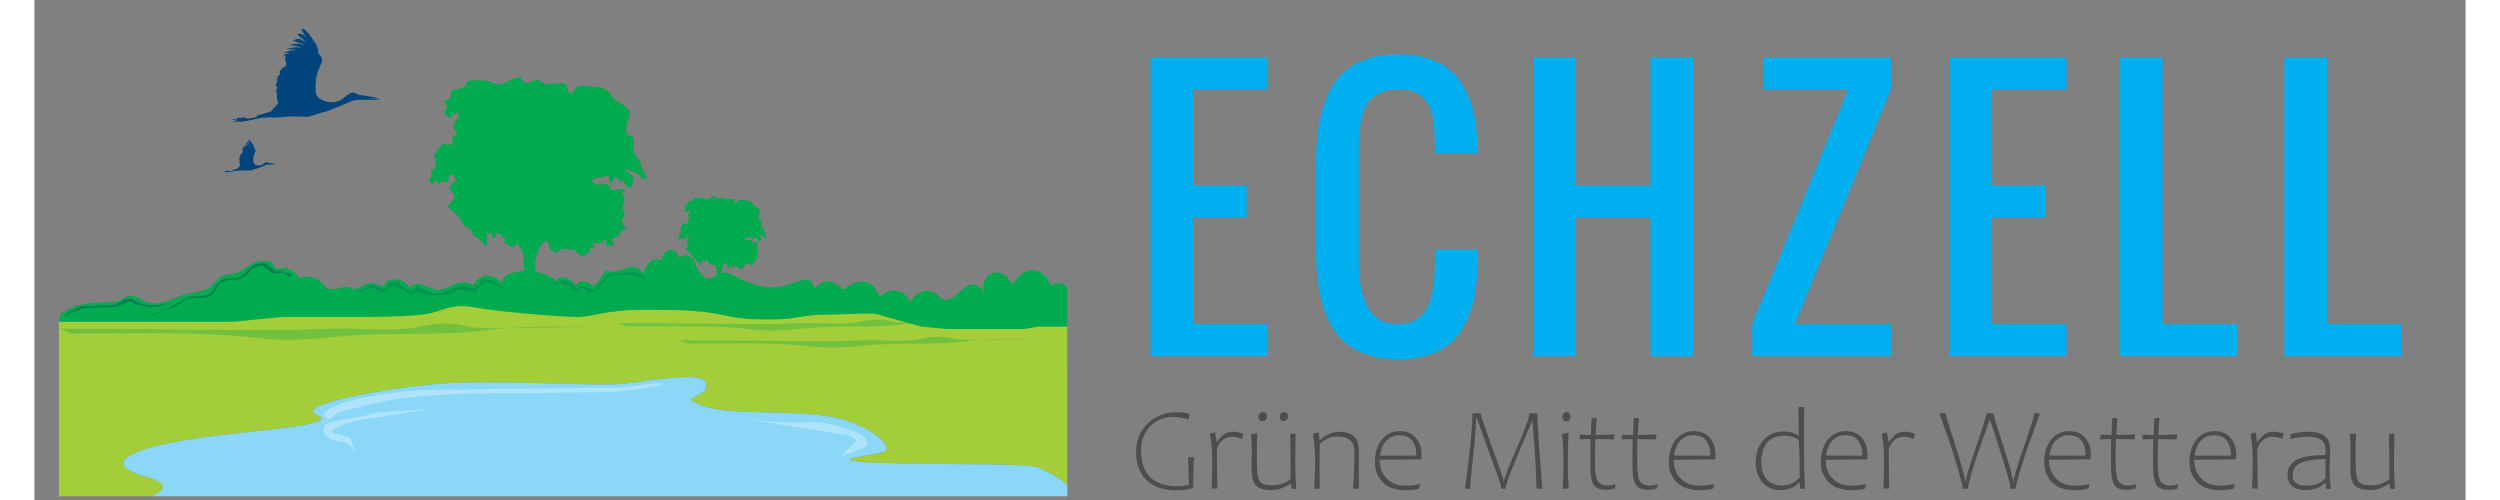 <?xml version="1.0" encoding="utf-8" standalone="no"?><!-- Generator: Adobe Illustrator 24.1.2, SVG Export Plug-In . SVG Version: 6.00 Build 0)  --><svg xmlns="http://www.w3.org/2000/svg" xmlns:xlink="http://www.w3.org/1999/xlink" height="30" id="Layer_1" style="enable-background:new 0 0 491.66 101.12;" version="1.1" viewBox="0 0 491.66 101.12" width="150" x="0px" xml:space="preserve" y="0px">
<rect x="0" y="0" width="491.66" height="101.12" fill="#808080" stroke="none"/>
<style type="text/css">
	.st0{fill:#00AFEF;}
	.st1{clip-path:url(#SVGID_2_);}
	.st2{fill:#00AA4F;}
	.st3{fill:#A3CD39;}
	.st4{fill:#8AD7F8;}
	.st5{opacity:0.31;fill:#00AA4F;}
	.st6{opacity:0.31;fill:#FFFFFF;}
	.st7{opacity:0.62;fill:#006A51;}
	.st8{opacity:0.31;fill:#006A51;}
	.st9{clip-path:url(#SVGID_2_);fill:#00447C;}
	.st10{fill:#4D4D4F;}
</style>
<g>
	<path class="st0" d="M225.72,72.04V11.62h23.74v6.47h-15.1v19.42h10.79v6.47h-10.79v21.58h15.1v6.47H225.72z"/>
	<path class="st0" d="M275.78,72.65c-2.54,0-4.78-0.36-6.71-1.08c-1.93-0.72-3.52-1.71-4.75-2.98c-1.24-1.27-2.24-2.85-3.02-4.75   c-0.78-1.9-1.32-3.93-1.63-6.09c-0.32-2.16-0.47-4.6-0.47-7.32V33.2c0-2.72,0.16-5.16,0.47-7.32c0.31-2.16,0.86-4.19,1.63-6.09   s1.78-3.48,3.02-4.74c1.24-1.26,2.82-2.25,4.75-2.97c1.93-0.72,4.17-1.08,6.71-1.08c2.81,0,5.24,0.42,7.28,1.25   s3.68,2.06,4.91,3.67c1.23,1.62,2.15,3.5,2.76,5.63s0.98,4.63,1.1,7.48c0.02,0.43,0.03,1.09,0.03,1.99h-8.63v-1.92   c-0.02-1.19-0.07-2.21-0.13-3.05c-0.07-0.84-0.19-1.71-0.37-2.61c-0.18-0.9-0.44-1.65-0.79-2.24c-0.35-0.6-0.79-1.15-1.32-1.65   c-0.53-0.51-1.2-0.88-2.01-1.11c-0.81-0.24-1.75-0.35-2.83-0.35c-1.39,0-2.59,0.22-3.59,0.67s-1.78,1.03-2.34,1.74   c-0.56,0.71-1,1.66-1.3,2.85c-0.3,1.19-0.5,2.35-0.59,3.49c-0.09,1.14-0.13,2.53-0.13,4.2v21.58c0,1.44,0.06,2.74,0.19,3.91   c0.12,1.17,0.37,2.33,0.73,3.49c0.36,1.16,0.83,2.13,1.4,2.92c0.57,0.79,1.34,1.42,2.29,1.9c0.96,0.48,2.07,0.73,3.35,0.73   s2.38-0.25,3.3-0.74c0.92-0.49,1.65-1.12,2.17-1.89c0.53-0.76,0.94-1.74,1.25-2.93c0.3-1.19,0.5-2.35,0.59-3.47   c0.09-1.12,0.13-2.43,0.13-3.91v-2.16h8.63v2.16c0,3.12-0.28,5.87-0.83,8.23c-0.55,2.36-1.44,4.45-2.66,6.25   c-1.23,1.81-2.89,3.19-4.99,4.13S278.74,72.65,275.78,72.65z"/>
	<path class="st0" d="M303.11,72.04V11.62h8.63v25.89h15.1V11.62h8.63v60.42h-8.63V43.99h-15.1v28.05H303.11z"/>
	<path class="st0" d="M347.41,72.04v-6.47l19.42-47.47h-17.26v-6.47h25.89v6.47l-19.42,47.47h19.42v6.47H347.41z"/>
	<path class="st0" d="M387.22,72.04V11.62h23.74v6.47h-15.1v19.42h10.79v6.47h-10.79v21.58h15.1v6.47H387.22z"/>
	<path class="st0" d="M421.77,72.04V11.62h8.63v53.94h15.1v6.47H421.77z"/>
	<path class="st0" d="M455.04,72.04V11.62h8.63v53.94h15.1v6.47H455.04z"/>
</g>
<g>
	<defs>
		<rect height="94.56" id="SVGID_1_" width="203.94" x="4.94" y="5.81"/>
	</defs>
	<clipPath id="SVGID_2_">
		<use style="overflow:visible;" xlink:href="#SVGID_1_"/>
	</clipPath>
	<g class="st1">
		<g>
			<g>
				<path class="st2" d="M209.04,58.62C209.04,58.62,209.04,58.62,209.04,58.62c-0.52-1.53-2.03-1.69-3.41-0.88      c-2.12-4.35-5.61-4.07-7.86-0.08c-1.54-3.81-6.28-3.36-5.81,1.31c-2.72-3.75-4.75,0.97-7.09,1.57c-1.82,0.47-1.78-1.2-3.59-1.63      c-1.96-0.46-3.29,0.67-4.2,2.25c-0.88-2.66-4.32-3.2-6.13-1.05c-1.49-3.81-4.25-3.98-7.43-1.5c-1.7-1.96-4.07-2.52-5.62-0.15      c-1.07-2.97-2.55-1.8-4.48-1.21c-1.45,0.44-1.57,0.6-3.22,0.79c-2.5,0.29-3.78-0.26-6.35-1.15c-1.16-0.4-2.85-1.62-4.05-1.75      c-1.48-0.16-2.4,1.45-3.76,1.14c-2.58-0.6-2.14-6.33-5.77-4.16c-0.5-2.55-3.26-1.68-3.5,0.59c-2.16-0.87-2.87,0.96-3.77,2.61      c-1.93-3.26-4.92,0.75-7.43-0.7c-0.84,1.17-1.42,2.43-2.57,3.34c-0.97-1.04-2.69-1.7-3.46-0.22c-1.01-1.05-2.97-2.69-4.04-0.8      c-1.42-2.36-10.37-3.33-10.94,0.22c-1.83-1.7-4.34-2.1-5.79,0.53c-2.9-1.7-4.59,0.83-7.21,0.96c-1.77,0.08-3.5-2.38-5.7-0.42      c-0.85-1.9-4.61-2.61-5.3-0.22c-3.22-1.34-2.85-0.65-5.96,0.6c-1.73-1.56-3.56,0.48-5.25-0.25C58.1,57.8,58,56.38,56.2,56.03      c-0.91-0.17-2.06,0.05-2.9,0.19c-0.39-1.37-1.12-1.49-2.2-1.93c-0.62-0.25-1.55,0.25-2.18,0.03c-0.67-0.24-0.66-1.13-0.82-1.18      c-3.69-1.26-4.08,0.7-7.12,2.04c-0.72,0.32-1.89,0.17-2.7,0.49c-1.44,0.56-2.09,2.12-3.18,2.69c-1.61,0.86-3.97,0.83-5.48,1.43      c-2.1,0.83-3.74,1.89-6.26,1.45c-1.35-0.24-2.64-1.44-4.07-1.4c-1.11,0.03-1.61,0.96-2.57,1.11c-2.18,0.35-4.38,0.1-6.56,0.52      c-2.47,0.48-2.88,0.79-4.97,2.05c0.25,0.15-0.48,1.57-0.16,1.73c-0.33,0.96,0.94-0.12,0.11-0.05L205.3,75.64      c1.35,0.08,2.59,0.01,3.75-0.18V58.62z"/>
			</g>
			<g>
				<g>
					<path class="st3" d="M22.8,96.5c-12.08-3.38,0.97-6.77,12.57-8.22c11.6-1.45,26.58-2.42,21.75-4.35       c-4.83-1.93,13.05-5.32,24.17-6.28c11.12-0.97,31.42,0.48,37.22,0s16.92-2.9,17.4,0c0.48,2.9-6.28,2.42-0.97,4.35       c5.32,1.93,14.02,0.97,23.68,1.93c9.67,0.97,14.98,6.28,13.53,7.25c-1.45,0.97-14.98,1.93-0.97,2.42       c14.02,0.48,29.97,0,31.9,0.97c0.78,0.39,3.85,1.73,5.8,3.51V66.05h-1.45h-4.35l-2.9,0.48c0,0-3.38,0-8.7,0       c-2.52,0-3.51,0-3.87,0h-0.18h-3.2l-4.83-0.48c0,0-7.25-1.93-8.7-2.42c-1.45-0.48-6.28,0-10.63,0c-4.35,0-6.28,0.97-10.63,0.97       c-4.35,0-6.28,0-10.63-0.97c-4.35-0.97-10.15-0.97-16.43-0.97c-6.28,0-9.67,1.45-12.57,1.45c-2.9,0-15.47-0.97-20.78-1.93       c-5.32-0.97-6.28,0.97-10.63,1.45c-4.35,0.48-12.08,0.48-12.08,0.48s-8.7,0-10.15,0c-1.45,0-6.28,0-6.28,0l-9.67,0.97       c0,0-33.83,0-35.28,0v35.77h17.55C26.15,99.49,27.84,97.91,22.8,96.5z"/>
				</g>
			</g>
			<g>
				<path class="st4" d="M22.8,96.5c4.45,1.25,3.65,2.62,0.87,3.87h186.78c-0.71-2.86-6.28-5.25-7.37-5.8      c-1.93-0.97-17.88-0.48-31.9-0.97c-14.02-0.48-0.48-1.45,0.97-2.42c1.45-0.97-3.87-6.28-13.53-7.25      c-9.67-0.97-18.37,0-23.68-1.93c-5.32-1.93,1.45-1.45,0.97-4.35c-0.48-2.9-11.6-0.48-17.4,0s-26.1-0.97-37.22,0      c-11.12,0.97-29,4.35-24.17,6.28c4.83,1.93-10.15,2.9-21.75,4.35C23.77,89.73,10.72,93.12,22.8,96.5z"/>
			</g>
		</g>
		<path class="st2" d="M94.58,17.04c-0.5,0-0.75,0-1.12,0c-0.37,0-0.87-0.38-0.87-0.38l-1.5-0.37h-0.37c0,0-2.25-0.12-2.62,0    c-0.37,0.12-0.87,0.62-0.87,0.62l-0.12,0.5l-1,0.5l-0.62,0.12l-0.87,0.12l-0.37,0.63v0.75l-0.5,0.62l-0.62,0.13l-0.25,0.37    l0.5,0.75v0.5l-0.25,0.37l-0.25,0.5l0.37,0.5l0.37,0.37h0.5l0.75-0.5l0.62-0.5l0.37,1l-0.62,0.62l-0.25,0.5l-0.25,0.5    c0,0-0.13,0.13,0,0.5c0.13,0.37,0.62,1.12,0.62,1.12l0.13,0.37l-0.5,0.25l-0.37,0.12l-0.13,0.38l0.13,0.87l-0.25,0.37    c0,0-0.12,0-0.62,0c-0.5,0-0.87-0.25-0.87-0.25l-0.87,0.5l-1.25,2.12c0,0,0.38,0.37,0.38,0.75s0,1,0,1l-0.25,0.75l-0.62,0.37v0.75    l-0.13,0.62c-0.37,0.62,0,1.37,0,1.37h0.5l0.37-0.75l0.38-0.13l0.13,0.87l0.5-0.25l0.5-0.37l1.12,0.37l0.13-0.75v-0.62l0.62-0.25    l0.5,0.25c0,0,0.62,0.5,0,1.12c-0.62,0.62-1,1.12-1,1.12l0.5,1.12l0.38,0.25c0,0,0.25,0.75,0,1.12c-0.25,0.37-0.75,1-0.75,1    s-1,0,0.12,1c1.12,1,1.12,1,1.12,1s-0.62-0.75,0,0c0.62,0.75,1.25,1.37,1.25,1.37s-0.5,0.13,0.5,1c1,0.87,1,0.75,1.37,0.87    c0.37,0.13,0.25,0.62,0.25,0.62v0.37l1.25,0.75l0.62,0.62l0.12,0.37l0.75,0.5l0.12-0.75v-0.5v-0.75c0,0-0.37-0.62,0.25-0.62    c0.62,0,0.87,0.25,0.87,0.62s0.38,0.5,0.38,0.5l0.37-0.87c0,0-0.13-0.5,0.5-0.25c0.62,0.25,0.37,0.25,0.62,0.62    s0.75,0.37,0.75,0.37s-0.37,0.75,0,1c0.37,0.25,1.25,0.75,1.25,0.75l0.87-0.25l0.25-0.5l0.37,0.5c0,0-0.13,0,0.25,0.37    c0.37,0.37,0.37,0.37,0.37,0.37s0.75,2.99,0.38,6.86h2.62c0,0-0.5-3.49-0.25-4.61c0.25-1.12,0.75-2.74,1.25-3.24    c0.5-0.5,1-0.87,1-0.87l0.5,1l0.12,0.5c0,0-0.37-0.12,0.25,0.5c0.62,0.62,1.12,0.62,1.12,0.62l0.62-0.62l0.87-0.25h0.37l1.12,0.37    c0,0,0.62-0.37,0.87,0c0.25,0.37-0.37-0.12,0.25,0.37c0.62,0.5,0.75,0.75,1.12,0.75c0.37,0,0.87-0.37,0.87-0.37l0.75-0.75    l-0.13-0.5h0.75h0.38l-0.25-0.5c0,0-1-0.13-0.13-0.38c0.87-0.25,1.62,0,1.62,0l0.5-0.75l0.5,0.12l-0.12,0.62l0.12,0.38h1.12    c0,0,0.5,0.12,0.37-0.25c-0.13-0.37-0.5-1-0.13-1.25c0.38-0.25,0.87-0.25,0.87-0.25l0.5-0.5v-0.5l0.87-0.62l0.87-0.38    c0,0-0.87,0.13-1-0.25c-0.13-0.37-0.13-0.37-0.13-0.37l-0.25-0.75l0.62-1.12l-0.13-0.75l-0.37-0.5l0.37-1.37l0.13-0.75l-0.25-0.37    l-0.37-0.25l0.62-1c0,0-0.37-0.37-1.25-0.12c-0.87,0.25-1.5,0.25-1.62-0.12s-0.13-0.37-0.13-0.37l-0.5-0.62h-0.75l-0.38,0.13    h-0.75h-0.5l-0.62-0.5v-0.62l1.12-0.25l1.75-0.37h0.37l0.12,0.87v0.5h0.5l0.62-0.87l0.12-0.5l0.75,0.75l0.37,0.37    c0,0,0-0.62,0.5,0c0.5,0.62,0.5,0.62,0.5,0.62l0.38,0.5l0.75,0.12l0.13-0.62l0.25-1.12v-0.5l-0.62-0.5l-0.37-0.37l-0.37-0.13    c0,0-0.75-0.37-0.25-0.37c0.5,0,1.25,0.37,1.25,0.37l0.75,0.13c0,0-0.12-0.13,0.38,0.25c0.5,0.37,0.5,0.37,0.5,0.37l0.5,0.75    l1-0.12l-1.12-2.25l-0.13-0.75l-0.75-1.25l-0.75-1v-0.75l0.12-0.75v-0.5l-0.25-1.25l-1-0.25l-0.38-0.87l0.13-1l0.12-0.75l0.38-1    l0.13-1.25l-1.12-1.12l-1-0.62l-1.25-0.87l-0.62-1.12l-1.37-0.87l-1.12-0.25l-0.37-0.13l-0.62,0.13l-1.25-0.25h-0.37h-0.87    c0,0-0.87,0.13-1,0.5c-0.13,0.37-0.5,0.62-0.5,0.62l-0.25,0.37h-0.37l-0.5-0.62l-0.12-0.75c0,0-0.25-0.62-0.62-0.62    s-1.62,0-1.62,0l-1.12,0.13l-0.5,0.12h-0.37l-0.62-0.37l-0.62-0.38c0,0,0-0.37-0.5-0.25c-0.5,0.12-1.12,0.37-1.12,0.37l-0.5,0.25    h-1l-0.75-1c0,0,0.25-0.37-0.87,0c-1.12,0.38-0.37,0-1.12,0.38c-0.75,0.37-0.75,0.37-0.75,0.37L94.58,17.04z"/>
		<path class="st2" d="M136.25,40.28c-0.2,0-0.31,0-0.46,0c-0.15,0-0.36-0.15-0.36-0.15l-0.61-0.15h-0.15c0,0-0.92-0.05-1.07,0    c-0.15,0.05-0.36,0.25-0.36,0.25l-0.05,0.2l-0.41,0.2l-0.25,0.05l-0.36,0.05l-0.15,0.25v0.31l-0.2,0.25l-0.25,0.05l-0.1,0.15    l0.2,0.31v0.2l-0.1,0.15l-0.1,0.2l0.15,0.2l0.15,0.15h0.2l0.31-0.2l0.25-0.2l0.15,0.41l-0.25,0.25l-0.1,0.2l-0.1,0.2    c0,0-0.05,0.05,0,0.2c0.05,0.15,0.25,0.46,0.25,0.46l0.05,0.15l-0.2,0.1l-0.15,0.05l-0.05,0.15l0.05,0.36l-0.1,0.15    c0,0-0.05,0-0.25,0c-0.2,0-0.36-0.1-0.36-0.1l-0.36,0.2l-0.51,0.87c0,0,0.15,0.15,0.15,0.3c0,0.15,0,0.41,0,0.41l-0.1,0.31    l-0.25,0.15v0.3l-0.05,0.25c-0.15,0.25,0,0.56,0,0.56h0.2l0.15-0.31l0.15-0.05l0.05,0.36l0.2-0.1l0.2-0.15l0.46,0.15l0.05-0.31    v-0.25l0.25-0.1l0.2,0.1c0,0,0.25,0.2,0,0.46c-0.25,0.25-0.41,0.46-0.41,0.46l0.2,0.46l0.15,0.1c0,0,0.1,0.31,0,0.46    c-0.1,0.15-0.3,0.41-0.3,0.41s-0.41,0,0.05,0.41c0.46,0.41,0.46,0.41,0.46,0.41s-0.25-0.31,0,0c0.25,0.3,0.51,0.56,0.51,0.56    s-0.2,0.05,0.2,0.41c0.41,0.36,0.41,0.3,0.56,0.36c0.15,0.05,0.1,0.25,0.1,0.25v0.15l0.51,0.31l0.25,0.25l0.05,0.15l0.31,0.2    l0.05-0.3v-0.2v-0.31c0,0-0.15-0.25,0.1-0.25c0.25,0,0.36,0.1,0.36,0.25c0,0.15,0.15,0.2,0.15,0.2l0.15-0.36c0,0-0.05-0.2,0.2-0.1    c0.25,0.1,0.15,0.1,0.25,0.25c0.1,0.15,0.3,0.15,0.3,0.15s-0.15,0.31,0,0.41c0.15,0.1,0.51,0.31,0.51,0.31l0.36-0.1l0.1-0.2    l0.15,0.2c0,0-0.05,0,0.1,0.15c0.15,0.15,0.15,0.15,0.15,0.15s0.31,1.22,0.15,2.8h1.07c0,0-0.21-1.42-0.1-1.88    c0.1-0.46,0.31-1.12,0.51-1.32c0.2-0.2,0.41-0.36,0.41-0.36l0.2,0.41l0.05,0.2c0,0-0.15-0.05,0.1,0.2    c0.25,0.25,0.46,0.25,0.46,0.25l0.25-0.25l0.36-0.1h0.15l0.46,0.15c0,0,0.25-0.15,0.36,0c0.1,0.15-0.15-0.05,0.1,0.15    c0.25,0.2,0.31,0.31,0.46,0.31c0.15,0,0.36-0.15,0.36-0.15l0.31-0.31l-0.05-0.2h0.31h0.15l-0.1-0.2c0,0-0.41-0.05-0.05-0.15    c0.36-0.1,0.66,0,0.66,0l0.2-0.3l0.2,0.05l-0.05,0.25l0.05,0.15h0.46c0,0,0.2,0.05,0.15-0.1c-0.05-0.15-0.2-0.41-0.05-0.51    c0.15-0.1,0.36-0.1,0.36-0.1l0.2-0.2v-0.2l0.36-0.25l0.36-0.15c0,0-0.36,0.05-0.41-0.1c-0.05-0.15-0.05-0.15-0.05-0.15l-0.1-0.3    l0.25-0.46l-0.05-0.31l-0.15-0.2l0.15-0.56l0.05-0.3l-0.1-0.15l-0.15-0.1l0.25-0.41c0,0-0.15-0.15-0.51-0.05    c-0.36,0.1-0.61,0.1-0.66-0.05c-0.05-0.15-0.05-0.15-0.05-0.15l-0.2-0.25h-0.3l-0.15,0.05h-0.31h-0.2l-0.25-0.2v-0.25l0.46-0.1    l0.71-0.15h0.15l0.05,0.36v0.2h0.2l0.25-0.36l0.05-0.2l0.31,0.31l0.15,0.15c0,0,0-0.25,0.2,0c0.2,0.25,0.2,0.25,0.2,0.25l0.15,0.2    l0.31,0.05l0.05-0.25l0.1-0.46v-0.2l-0.25-0.2l-0.15-0.15l-0.15-0.05c0,0-0.31-0.15-0.1-0.15c0.2,0,0.51,0.15,0.51,0.15l0.3,0.05    c0,0-0.05-0.05,0.15,0.1c0.2,0.15,0.2,0.15,0.2,0.15l0.2,0.3l0.41-0.05l-0.46-0.92l-0.05-0.3l-0.31-0.51l-0.3-0.41v-0.31l0.05-0.3    v-0.2l-0.1-0.51l-0.41-0.1l-0.15-0.36l0.05-0.41l0.05-0.31l0.15-0.41l0.05-0.51l-0.46-0.46l-0.41-0.25l-0.51-0.36l-0.25-0.46    l-0.56-0.36l-0.46-0.1l-0.15-0.05l-0.25,0.05l-0.51-0.1h-0.15h-0.36c0,0-0.36,0.05-0.41,0.2c-0.05,0.15-0.2,0.25-0.2,0.25    l-0.1,0.15h-0.15l-0.2-0.25l-0.05-0.3c0,0-0.1-0.25-0.25-0.25c-0.15,0-0.66,0-0.66,0l-0.46,0.05l-0.2,0.05h-0.15l-0.25-0.15    l-0.25-0.15c0,0,0-0.15-0.2-0.1c-0.2,0.05-0.46,0.15-0.46,0.15l-0.2,0.1h-0.41l-0.3-0.41c0,0,0.1-0.15-0.36,0    c-0.46,0.15-0.15,0-0.46,0.15c-0.31,0.15-0.31,0.15-0.31,0.15L136.25,40.28z"/>
		<path class="st5" d="M7.48,67.48c12.95,0,25.66-0.54,38.26,0.95c7.81,0.92,14.83-0.61,22.41-0.81c7.73-0.21,15.68,0.14,23.05-0.82    c7.62-0.99,17.33-0.74,24.67-0.74c-6.78,0-13.31,0.28-20.07,0.28c-2.7,0-5.52,0.17-8.09-0.28c-1.09-0.19-1.32-0.43-2.91-0.57    c-2.05-0.17-4.36,0.02-6.17,0.42c-4.84,1.08-8.79,0.7-13.92,0.57c-5.08-0.13-10.38,0.28-15.59,0.28    c-14.85,0-29.47-0.28-44.33-0.28"/>
		<path class="st5" d="M119.74,66.01c8.68,0,17.19-0.36,25.64,0.64c5.23,0.62,9.94-0.41,15.02-0.54c5.18-0.14,10.5,0.09,15.45-0.55    c5.11-0.66,11.61-0.49,16.53-0.49c-4.54,0-8.92,0.19-13.45,0.19c-1.81,0-3.7,0.11-5.42-0.19c-0.73-0.13-0.88-0.29-1.95-0.38    c-1.38-0.12-2.92,0.01-4.13,0.28c-3.24,0.72-5.89,0.47-9.32,0.38c-3.4-0.09-6.96,0.19-10.44,0.19c-9.96,0-19.75-0.19-29.7-0.19"/>
		<path class="st5" d="M132.04,69.48c8.67,0,17.19-0.36,25.64,0.64c5.23,0.62,9.93-0.41,15.01-0.54c5.18-0.14,10.5,0.09,15.45-0.55    c5.11-0.66,11.61-0.49,16.53-0.49c-4.54,0-8.92,0.19-13.45,0.19c-1.81,0-3.7,0.11-5.42-0.19c-0.73-0.13-0.88-0.29-1.95-0.38    c-1.38-0.12-2.92,0.01-4.13,0.28c-3.24,0.72-5.89,0.47-9.32,0.38c-3.4-0.09-6.96,0.19-10.44,0.19c-9.95,0-19.75-0.19-29.7-0.19"/>
		<path class="st6" d="M59.7,84.83c0,0-2.75-0.73,0-2.2c2.75-1.46,6.95-2.38,12.08-3.11c5.13-0.73,8.97-0.73,13-0.73    c4.03,0,5.49-0.18,13.18-0.18c7.69,0,10.43-0.18,15.01-0.18c4.58,0,5.49,0,8.42-0.37c2.93-0.37,3.48-0.55,5.13-0.55    c1.65,0,0.37,0.37-2.75,0.92c-3.11,0.55-6.41,0.92-11.35,0.92c-4.94,0-10.62,0.18-15.37,0.18c-4.76,0-10.43,0-15.19,0.37    c-4.76,0.37-5.67,0.18-11.16,1.28c-5.49,1.1-7.32,1.83-8.42,2.01C61.16,83.36,59.7,84.83,59.7,84.83z"/>
		<path class="st6" d="M79.51,82.83c-3.11,0.18-9.7,0.18-12.26,1.1c-2.56,0.92-8.79,0.73-8.79,2.75c0,2.01,2.2,2.56,3.84,2.75    c1.65,0.18,2.38,2.01,2.38,2.01s-0.37-2.38-0.92-2.93c-0.55-0.55-4.21-0.73-3.48-1.46c0.73-0.73,4.39-2.01,6.04-2.2    C67.98,84.66,79.51,82.83,79.51,82.83z"/>
		<path class="st6" d="M137.66,83.73c5.67,1.1,14.09,2.01,18.12,1.65c1.55-0.14,3.26,0.04,4.88,0.37c2.58,0.51,4.91,1.38,5.92,1.83    c1.65,0.73,2.38,2.2,1.46,2.75c-0.92,0.55-4.94,2.01-4.94,2.01s1.83-2.01,2.56-2.56c0.73-0.55,0.73-0.73-0.73-1.65"/>
		<path class="st7" d="M6.08,63.99c0.26-0.37,1.1-1.1,1.95-1.42c0.84-0.32,0.79-0.68,2.47-0.68s1.84-0.16,3-0.16    c1.16,0,2.16,0.1,2.68-0.05c0.53-0.16,0.84-0.47,1.11-0.58c0.26-0.11,0.89-0.53,0.89-0.53s-0.21-0.16,0.37-0.16    c0.58,0,0.95,0.11,1.16,0.11c0.21,0,0.47,0.21,1,0.47c0.53,0.26,1.05,0.58,1.58,0.58c0.53,0,1.42,0.26,1.42,0.26s0.84-0.1,1.1-0.1    c0.26,0,0.53-0.05,1.21-0.21c0.68-0.16,1.05-0.11,2.05-0.53c1-0.42,1-0.42,1-0.42s-4,1.95-6.1,1.47c-2.11-0.47-2-0.37-2.53-0.53    c-0.53-0.16-0.84-0.74-1.47-0.47c-0.63,0.26-1.53,0.68-1.53,0.68s-0.74,0.26-1.1,0.32c-0.37,0.05-0.53,0.11-1.37,0.11    c-0.84,0-2.1,0-2.42,0.05c-0.32,0.05-1.1,0.11-1.53,0.11s-1.32,0.05-1.68,0.21c-0.37,0.16-1.58,0.63-1.58,0.63L6.08,63.99z"/>
		<path class="st7" d="M23.6,63.78c0.42,0,2.11-0.68,2.84-1.05c0.74-0.37,1.53-0.95,2.1-1.26c0.58-0.32,1.26-0.79,1.84-0.95    c0.58-0.16-0.32-0.47,1.37-0.53c1.68-0.05,2.89-0.21,3.42-0.47c0.53-0.26,0.89-0.79,1.16-1.16c0.26-0.37,0.53-0.95,0.89-1.16    c0.37-0.21,0.26-0.74,1.37-0.84c1.11-0.11,2.16,0,2.47-0.16c0.32-0.16,1-0.53,1.26-0.68c0.26-0.16,0.89-1.05,1.26-1.32    c0.37-0.26,0.79-0.74,1.37-0.79c0.58-0.05,1.1-0.58,1.84-0.05c0.74,0.53,1.37,1.11,1.53,1.21c0.16,0.1,0.26,0.37,0.68,0.37    c0.42,0-0.11-0.37,1.32,0.05c1.42,0.42,1.16,0,1.63,0.63c0.47,0.63-0.84,0.11-0.84,0.11s-0.11-0.42-0.79-0.53    c-0.68-0.1-2.05,0.26-2.37-0.05c-0.32-0.32-1.47-1.21-1.47-1.21s-0.42-0.37-1.05-0.11c-0.63,0.26-1.26,0.37-1.58,0.74    c-0.32,0.37-1.05,1.16-1.42,1.42c-0.37,0.26-1.58,0.58-1.58,0.58s-0.37,0.11-0.84,0.11c-0.47,0-0.89-0.11-1.47,0.16    c-0.58,0.26-1.21,0.63-1.26,0.79c-0.05,0.16-0.37,0.53-0.53,0.84c-0.16,0.32-0.63,0.95-0.63,0.95l-0.63,0.42    c0,0-0.21,0.21-0.58,0.26c-0.37,0.05-0.37,0.16-0.95,0.16c-0.58,0-0.21,0-1.37,0c-1.16,0-1.53,0-1.53,0s-2.21,1.47-2.42,1.68    c-0.21,0.21-5.21,1.79-5.21,1.79"/>
		<path class="st8" d="M65.01,59.34c0.68-0.38,1.88-1.13,2.25-1.28c0.38-0.15,0.6-0.53,1.43-0.3c0.83,0.23,1.58,0.53,1.88,0.68    c0.3,0.15,0.45-0.22,0.68-0.3c0.23-0.08,0.08-0.9,0.68-0.98c0.6-0.08,0.75-0.45,1.5,0c0.75,0.45,0.9,0.75,1.13,0.9    c0.23,0.15,1.43,0.83,1.43,0.83l0.3,0.08l0.98-0.83c0,0-0.45-0.6,0.53-0.08c0.98,0.53,0.75,0.53,1.43,0.68    c0.68,0.15,0.98,0.53,1.2,0.53c0.22,0,1.35,0,1.35,0s0.45,0.08,0.83-0.08c0.38-0.15,1.73-0.53,1.73-0.53s0.45-0.75,1.28-0.75    c0.83,0,0.83,0,1.35,0s1.13,0.08,1.13,0.08l0.75,0.38h0.45c0,0-0.38-0.3,0.53-0.9c0.9-0.6,0-1.43,1.5-1.05    c1.5,0.38,2.11,0.75,2.33,0.9c0.23,0.15,0.23,0.3,0.6,0.53c0.38,0.23,1.2,0.53,1.2,0.53l-2.1-0.6c0,0-0.6-0.38-0.83-0.45    c-0.23-0.08-0.98-0.23-0.98-0.23s0.15-0.15-0.3,0c-0.45,0.15-0.83,0.45-0.83,0.45s-0.08,0-0.3,0.3c-0.23,0.3-0.38,0.45-0.53,0.68    c-0.15,0.23-0.15,0.23-0.15,0.23s0.08,0.45-0.6,0.38c-0.68-0.08-1.5-0.3-1.73-0.38c-0.23-0.08-1.2-0.15-1.2-0.15    s-0.38-0.07-0.6,0.08c-0.23,0.15-0.38,0.23-0.68,0.45c-0.3,0.23-0.45,0.45-1.05,0.45c-0.6,0-1.58,0.08-1.58,0.08    s-0.45,0.08-1.13,0.08c-0.68,0-1.95-0.15-1.95-0.15l-0.75-0.38l-0.53-0.38l-0.68,0.38l-0.6,0.38l-0.68-0.08l-0.68-0.53    c0,0,0-0.07-0.45-0.3c-0.45-0.23-0.3-0.08-0.75-0.38c-0.45-0.3-0.68-0.45-0.68-0.45l-0.3-0.15l-0.75,0.3c0,0-0.23,0.07-0.53,0.38    c-0.3,0.3-0.6,0.45-0.6,0.45s-0.38,0.38-0.9,0.15c-0.53-0.23-1.13-0.6-1.35-0.68c-0.23-0.08-0.68-0.08-0.68-0.08"/>
		<path class="st8" d="M103.61,56.57c0.99,0.5,1.85,0.92,1.85,0.92s0.57,0,0.78-0.14c0.21-0.14-0.28-0.71,0.71-0.57    c0.99,0.14,0.43-0.21,0.99,0.14c0.57,0.36,1.07,0.85,1.07,0.85s0.57,0.57,0.85,0.71c0.28,0.14,0.28-0.43,0.5-0.5    c0.21-0.07,0-0.14,0.5-0.07c0.5,0.07,0.78,0.21,1.14,0.43c0.35,0.21,1.07,0.36,1.07,0.36s0.42-0.07,0.64-0.36    c0.21-0.28,0.43-0.85,0.92-1.21c0.23-0.17,0.42-0.35,0.55-0.5c0.15-0.16,0.23-0.28,0.23-0.28l0.28-0.64c0,0,0.99-0.36,1.99-0.36    c1,0,2.27-0.28,2.63-0.28c0.35,0,0.5-0.28,1.28,0c0.78,0.28,0.43,0.07,1.21,0.57c0.78,0.5,1.14,0.92,1.14,0.92l-2.49-0.71    c0,0-1.35-0.35-2.2-0.35c-0.85,0-2.2,0.14-2.63,0.28c-0.43,0.14-1.71,1.42-2.2,2.2c-0.5,0.78-2.34,1.35-2.34,1.35    s-0.85-1.21-1.35-1.07c-0.5,0.14-1.07,0.64-1.07,0.64l-0.85-0.14l-0.36-0.71l-0.28-0.21l-0.36-0.07"/>
	</g>
	<path class="st9" d="M65.68,19.2c0,0,3.25,0.39,4.23,0.79l-2.79-0.22l2.83,0.38l-4.31,0.04c0,0-0.93-0.02-1.86,0.4   c-0.93,0.42-1.35,0.63-2.08,0.91c-0.72,0.27-0.75,0.26-1.28,0.48c-0.53,0.22-0.7,0.36-1.3,0.53c-0.6,0.17-0.73,0.2-1.12,0.29   c-0.39,0.1-1.32,0.4-1.68,0.54c-0.36,0.15-0.98,0.3-1.52,0.28c-0.53-0.02-2.22-0.12-2.62-0.07c-0.4,0.04-0.43,0.01-0.88,0.03   c-0.45,0.02-0.34-0.01-0.94,0.08c-0.6,0.09-0.8,0.03-1.26,0.08c-0.46,0.06-0.76,0.05-0.91,0.05c-0.15,0-0.25-0.01-0.25-0.01   s0.11-0.16-0.25-0.09c-0.36,0.07-0.91,0.11-0.99,0.13c-0.07,0.02-0.32-0.06-0.32-0.06s-1.77,0.32-2.11,0.4   c-0.34,0.08-0.92,0.24-1.38,0.3c-0.46,0.06-0.65,0.05-0.93,0.12c-0.28,0.07-0.24,0.11-0.57,0.06c-0.33-0.05-0.27-0.1-0.47-0.07   c-0.2,0.03-0.41,0.16-0.56,0.12c-0.14-0.04-0.27,0.05-0.14-0.04c0.13-0.09,0.62-0.25,0.62-0.25l0.06,0.02c0,0,0.07-0.11-0.14-0.1   c-0.2,0.01-0.52-0.02-0.52-0.02s-0.38-0.25,0.06-0.2c0.44,0.04,0.63,0.11,0.63,0.11l-0.13-0.21c0,0,0.19-0.08,0.42-0.14   c0.23-0.06,0.44-0.03,0.5,0.03c0.05,0.06,0.19,0.07,0.19,0.07l-0.16-0.19c0,0,0.78,0.02,0.94,0.05c0.16,0.04,0.37,0.21,0.37,0.21   l1.95-0.35l-0.1-0.13l0.04-0.12c0,0-0.15-0.06,0.34-0.16c0.49-0.1,2.22-0.62,2.37-0.66c0.14-0.03,0.36-0.24,0.36-0.24l0.26-0.39   c0,0,0.24-0.19,0.29-0.2c0.05-0.01,0.07-0.17,0.23-0.38c0.16-0.21,0.4-0.38,0.42-0.44c0.02-0.06,0.07-0.09,0.01-0.34   c-0.06-0.25-0.08-0.32-0.17-0.52c-0.09-0.2-0.05-0.5-0.05-0.5s0.09-0.17,0.06-0.3c-0.03-0.13-0.09-0.36-0.09-0.36l0.06-0.13   c0,0-0.4-0.62,0.02-0.85l-0.05-0.29c0,0,0.02-0.06-0.03-0.2c-0.05-0.14-0.32-0.24-0.16-0.49c0.17-0.25,0.21-0.31,0.21-0.31   s0.09-0.32,0.06-0.43c-0.03-0.11-0.08-0.19,0.01-0.25c0.1-0.06,0.08-0.28,0.05-0.33c-0.03-0.05,0.01-0.13,0.1-0.27   c0.1-0.14,0.34-0.23,0.34-0.23l0.04-0.23l-0.02-0.39c0,0-0.14-0.1,0.05-0.28c0.18-0.18,0.33-0.21,0.33-0.21l0.09-0.27   c0,0,0.23-0.13,0.29-0.15c0.05-0.01,0.16-0.1,0.25-0.12c0.09-0.02,0.33-0.1,0.29-0.45c-0.05-0.35,0-0.4,0-0.4l0.02-0.17   c0,0-0.36-0.02-0.12-0.33c0,0-0.36-0.33,0.02-0.53c0,0-0.16-0.04-0.09-0.13c0.07-0.09,0.04-0.22-0.03-0.22   c-0.08,0-0.56-0.14-0.07-0.27c0.5-0.12,0.55-0.15,0.55-0.15l0.52-0.24c0,0-0.21,0.05-0.44,0.05c-0.23,0-1.48,0.21-0.49-0.14   c0.99-0.36,1.65-0.44,2.19-0.39c0,0-0.81-0.31-1.97-0.1c0,0,0.29-0.3,0.86-0.34c0.57-0.04,1-0.32,2.02,0c0,0-0.15-0.23-0.4-0.26   c-0.25-0.03-1.22-0.34-1.72-0.24c0,0,0.04-0.22,0.46-0.26c0.42-0.05,1.33-0.27,2.29,0.25c0,0,0.04-0.16-0.17-0.24   c-0.21-0.08-1.79-0.62-1.79-0.62s-0.4-0.07-0.07-0.21c0.33-0.14,0.86-0.4,1.29-0.19c0.43,0.22,1.25,0.73,1.25,0.73   s-0.46-0.47-0.68-0.68c-0.22-0.21-1.06-0.79-1.09-0.92c-0.03-0.12-0.08-0.15,0.26-0.23c0.34-0.08,0.79,0.07,1.24,0.53   c0,0,0.16,0.04-0.15-0.38c-0.31-0.41-0.7-1.09-0.51-1.16C54.31,5.75,54.7,5.99,55,6.3c0.3,0.3,1.41,1.69,1.66,2.31   c0,0,0.22,0.06,0.32,0.39c0.1,0.33,0.16,0.34,0.22,0.53c0.07,0.19,0.13,0.38,0.18,0.6c0.05,0.21-0.11,0.48,0.13,0.78   c0.24,0.3,0.43,0.53,0.46,0.58c0.03,0.05,0.42,0.57,0.07,1.28c-0.35,0.71-0.94,2.15-1.05,2.86c-0.11,0.71-0.28,2.84,0.07,3.6   c0.36,0.76,1.06,0.93,1.23,1.04c0.18,0.11,1.14,0.36,1.3,0.4c0.16,0.04,0.96,0.01,1.14-0.03c0.18-0.04,1.03-0.25,1.41-0.55   c0.38-0.3,0.98-0.79,1.17-0.91c0.2-0.12,1.17-0.91,2.06-0.07L65.68,19.2z"/>
	<path class="st9" d="M47.35,32.93c0,0,1.14,0.14,1.49,0.28l-0.98-0.08l1,0.13l-1.52,0.01c0,0-0.33-0.01-0.66,0.14   c-0.33,0.15-0.48,0.22-0.73,0.32c-0.26,0.1-0.26,0.09-0.45,0.17c-0.19,0.08-0.25,0.13-0.46,0.19c-0.21,0.06-0.26,0.07-0.39,0.1   c-0.14,0.03-0.46,0.14-0.59,0.19c-0.13,0.05-0.35,0.11-0.53,0.1c-0.19-0.01-0.78-0.04-0.92-0.03c-0.14,0.01-0.15,0-0.31,0.01   c-0.16,0.01-0.12,0-0.33,0.03c-0.21,0.03-0.28,0.01-0.44,0.03c-0.16,0.02-0.27,0.02-0.32,0.02c-0.05,0-0.09-0.01-0.09-0.01   s0.04-0.06-0.09-0.03c-0.13,0.02-0.32,0.04-0.35,0.05c-0.03,0.01-0.11-0.02-0.11-0.02s-0.62,0.11-0.74,0.14   c-0.12,0.03-0.32,0.09-0.49,0.11c-0.16,0.02-0.23,0.02-0.33,0.04c-0.1,0.02-0.08,0.04-0.2,0.02c-0.12-0.02-0.1-0.04-0.17-0.03   c-0.07,0.01-0.15,0.06-0.2,0.04c-0.05-0.01-0.1,0.02-0.05-0.01c0.05-0.03,0.22-0.09,0.22-0.09l0.02,0.01c0,0,0.02-0.04-0.05-0.03   c-0.07,0-0.18-0.01-0.18-0.01s-0.13-0.09,0.02-0.07c0.16,0.02,0.22,0.04,0.22,0.04l-0.05-0.08c0,0,0.07-0.03,0.15-0.05   c0.08-0.02,0.16-0.01,0.18,0.01c0.02,0.02,0.07,0.02,0.07,0.02l-0.06-0.07c0,0,0.27,0.01,0.33,0.02c0.06,0.01,0.13,0.07,0.13,0.07   l0.69-0.12l-0.04-0.04l0.02-0.04c0,0-0.05-0.02,0.12-0.06c0.17-0.04,0.78-0.22,0.83-0.23c0.05-0.01,0.13-0.08,0.13-0.08l0.09-0.14   c0,0,0.08-0.07,0.1-0.07c0.02,0,0.03-0.06,0.08-0.13c0.06-0.07,0.14-0.13,0.15-0.16c0.01-0.02,0.03-0.03,0-0.12   c-0.02-0.09-0.03-0.11-0.06-0.18c-0.03-0.07-0.02-0.18-0.02-0.18s0.03-0.06,0.02-0.1c-0.01-0.04-0.03-0.13-0.03-0.13l0.02-0.04   c0,0-0.14-0.22,0.01-0.3l-0.02-0.1c0,0,0.01-0.02-0.01-0.07c-0.02-0.05-0.11-0.09-0.06-0.17c0.06-0.09,0.07-0.11,0.07-0.11   s0.03-0.11,0.02-0.15c-0.01-0.04-0.03-0.07,0-0.09c0.04-0.02,0.03-0.1,0.02-0.12c-0.01-0.02,0-0.05,0.04-0.1   c0.03-0.05,0.12-0.08,0.12-0.08l0.01-0.08l-0.01-0.14c0,0-0.05-0.03,0.02-0.1c0.06-0.06,0.11-0.08,0.11-0.08l0.03-0.09   c0,0,0.08-0.05,0.1-0.05c0.02,0,0.06-0.03,0.09-0.04c0.03-0.01,0.12-0.04,0.1-0.16c-0.02-0.12,0-0.14,0-0.14l0.01-0.06   c0,0-0.13-0.01-0.04-0.12c0,0-0.13-0.11,0.01-0.19c0,0-0.06-0.01-0.03-0.05c0.02-0.03,0.01-0.08-0.01-0.08   c-0.03,0-0.2-0.05-0.02-0.09c0.18-0.04,0.19-0.05,0.19-0.05l0.19-0.08c0,0-0.08,0.02-0.16,0.02c-0.08,0-0.52,0.07-0.17-0.05   c0.35-0.13,0.58-0.16,0.77-0.14c0,0-0.29-0.11-0.69-0.04c0,0,0.1-0.1,0.3-0.12c0.2-0.02,0.35-0.11,0.71,0c0,0-0.05-0.08-0.14-0.09   c-0.09-0.01-0.43-0.12-0.61-0.08c0,0,0.01-0.08,0.16-0.09c0.15-0.02,0.47-0.09,0.81,0.09c0,0,0.01-0.06-0.06-0.08   c-0.07-0.03-0.63-0.22-0.63-0.22s-0.14-0.03-0.02-0.07c0.11-0.05,0.31-0.14,0.46-0.06c0.15,0.08,0.44,0.26,0.44,0.26   s-0.16-0.17-0.24-0.24c-0.08-0.07-0.37-0.28-0.39-0.32c-0.01-0.04-0.03-0.05,0.09-0.08c0.12-0.03,0.28,0.02,0.44,0.19   c0,0,0.06,0.01-0.05-0.13c-0.11-0.15-0.25-0.38-0.18-0.41c0.07-0.02,0.21,0.06,0.31,0.17c0.11,0.11,0.5,0.6,0.58,0.81   c0,0,0.08,0.02,0.11,0.14c0.04,0.12,0.06,0.12,0.08,0.19c0.02,0.07,0.05,0.13,0.07,0.21c0.02,0.08-0.04,0.17,0.05,0.27   c0.09,0.11,0.15,0.19,0.16,0.21c0.01,0.02,0.15,0.2,0.02,0.45c-0.13,0.25-0.33,0.76-0.37,1.01c-0.04,0.25-0.1,1,0.03,1.27   c0.13,0.27,0.37,0.33,0.44,0.37c0.06,0.04,0.4,0.13,0.46,0.14c0.06,0.01,0.34,0,0.4-0.01c0.06-0.02,0.36-0.09,0.5-0.19   c0.13-0.11,0.34-0.28,0.41-0.32c0.07-0.04,0.41-0.32,0.73-0.02L47.35,32.93z"/>
</g>
<g>
	<path class="st10" d="M225.16,85.62c1.59-1.51,3.6-2.26,6.02-2.26c0.83,0,1.64,0.12,2.44,0.36l-0.21,1.08   c-1.32-0.32-2.3-0.48-2.93-0.48c-2.02,0-3.63,0.64-4.86,1.93s-1.83,2.9-1.83,4.83c0,2.41,0.63,4.23,1.88,5.44s3.06,1.82,5.44,1.82   c0.46,0,0.86-0.02,1.18-0.06s0.73-0.11,1.2-0.21c-0.06-0.63-0.09-1.66-0.09-3.07c0-0.41-0.02-0.92-0.06-1.55l-0.04-0.97h1.2   c-0.03,0.33-0.06,1.12-0.1,2.36s-0.05,2.27-0.05,3.06c0,0.38,0,0.62,0.01,0.73c-0.8,0.35-1.93,0.53-3.39,0.53   c-2.59,0-4.6-0.68-6.03-2.03s-2.15-3.25-2.15-5.68C222.77,89.07,223.57,87.13,225.16,85.62z"/>
	<path class="st10" d="M244.18,88.73c-0.63-0.26-1.28-0.39-1.97-0.39c-0.73,0-1.36,0.21-1.89,0.62s-0.93,1.02-1.18,1.8   c0,3.67,0.03,6.36,0.09,8.06h-1.15c0.08-2.14,0.12-4.06,0.12-5.77c0-1.77-0.15-3.55-0.46-5.34l1.03-0.27   c0.18,0.93,0.28,1.56,0.29,1.9h0.14c0.48-0.69,0.97-1.2,1.47-1.54s1.01-0.5,1.55-0.5c0.62,0,1.37,0.13,2.25,0.39L244.18,88.73z"/>
	<path class="st10" d="M254.26,98.86c-0.09-0.44-0.14-0.81-0.14-1.13h-0.05c-0.45,0.37-1.02,0.69-1.7,0.96s-1.42,0.41-2.21,0.41   c-1.63,0-2.71-0.36-3.23-1.07s-0.78-1.69-0.78-2.91l0.01-1.49c0-0.19,0-0.45,0.01-0.8c0.02-0.43,0.02-1,0.02-1.72   c0-1-0.05-2.12-0.14-3.36l1.24-0.07c-0.06,1.37-0.09,2.93-0.09,4.68c0,1.41,0.04,2.55,0.12,3.42s0.32,1.49,0.73,1.84   s1.13,0.53,2.17,0.53c1.63,0,2.91-0.43,3.82-1.3c0-4.68-0.03-7.71-0.09-9.09l1.1-0.07l-0.01,0.8c-0.04,2.34-0.06,4.2-0.06,5.58   c0,1.63,0.07,3.22,0.21,4.78L254.26,98.86z M247.78,83.63c0.16-0.2,0.41-0.29,0.74-0.29c0.23,0,0.41,0.08,0.54,0.24   s0.2,0.36,0.2,0.6c0,0.27-0.08,0.51-0.24,0.7s-0.41,0.29-0.74,0.29c-0.22,0-0.4-0.08-0.53-0.25s-0.21-0.36-0.21-0.6   C247.54,84.05,247.62,83.82,247.78,83.63z M252.05,83.63c0.14-0.2,0.37-0.29,0.67-0.29c0.24,0,0.43,0.08,0.57,0.23   s0.21,0.36,0.21,0.61c0,0.27-0.08,0.51-0.23,0.7s-0.39,0.29-0.71,0.29c-0.22,0-0.39-0.08-0.53-0.25s-0.2-0.36-0.2-0.6   C251.83,84.05,251.91,83.82,252.05,83.63z"/>
	<path class="st10" d="M259.92,89.04h0.02c1.28-1.15,2.55-1.72,3.82-1.72c1.35,0,2.37,0.29,3.05,0.87s1.03,1.59,1.03,3.02   l-0.01,0.84c0,0.13,0,0.33-0.01,0.6c0,0.95,0,1.72,0.01,2.31l0.01,3.88h-1.17c0.19-2.38,0.28-4.86,0.28-7.42   c0-1.2-0.32-2.03-0.97-2.47s-1.47-0.67-2.49-0.67c-1.3,0-2.5,0.5-3.57,1.51c-0.02,0.57-0.02,1.55-0.02,2.93   c0,1.02,0,1.98,0.01,2.88l0.02,2.48c0,0.16,0,0.41,0.01,0.75h-1.13c0.14-2.88,0.21-4.8,0.21-5.77c0-1.56-0.16-3.35-0.47-5.37   l1.15-0.25L259.92,89.04z"/>
	<path class="st10" d="M272.05,92.98c0,1.52,0.47,2.77,1.4,3.76s2.19,1.48,3.78,1.48c1.2,0,2.2-0.12,3-0.36l-0.16,0.94   c-0.24,0.08-0.62,0.15-1.13,0.23s-1.05,0.11-1.62,0.11c-2.07,0-3.63-0.54-4.67-1.63s-1.56-2.44-1.56-4.04   c0-0.85,0.1-1.64,0.31-2.37s0.52-1.39,0.93-1.99c0.98-1.28,2.25-1.92,3.8-1.92c1.39,0,2.47,0.45,3.24,1.35s1.15,2.01,1.15,3.33   c0,0.43-0.02,0.77-0.05,1.03L272.05,92.98z M272.12,92.14h7.35c0-1.32-0.29-2.34-0.86-3.05s-1.41-1.07-2.53-1.07   c-1.04,0-1.91,0.35-2.62,1.05S272.31,90.8,272.12,92.14z"/>
	<path class="st10" d="M303.77,98.84c-0.05-2.55-0.18-5.25-0.39-8.09s-0.32-4.42-0.36-4.73s-0.07-0.63-0.08-0.96h-0.04l-2.48,5.91   c-1.45,3.45-2.29,5.57-2.55,6.36s-0.38,1.29-0.38,1.51h-0.84c0-0.45-0.42-1.8-1.25-4.08s-1.64-4.5-2.43-6.69s-1.23-3.38-1.34-3.56   h-0.07c-0.04,2.02-0.25,4.72-0.63,8.11s-0.57,5.46-0.57,6.22h-1.08c0.13-0.63,0.41-2.83,0.86-6.58s0.67-6.65,0.67-8.69h1.62   c0,0.13,0.21,0.78,0.62,1.97s0.97,2.79,1.69,4.79l0.86,2.39c0.62,1.7,1.02,2.86,1.22,3.47s0.29,1.02,0.29,1.23h0.07   c0-0.58,0.86-2.82,2.58-6.73s2.58-6.28,2.58-7.12h1.59c0,1.01,0.12,3.16,0.35,6.46s0.4,5.54,0.5,6.73l0.18,2.07H303.77z"/>
	<path class="st10" d="M308.92,87.8l1.32-0.32c-0.09,1.82-0.13,3.88-0.13,6.18c0,1.91,0.06,3.63,0.18,5.18h-1.23   c0.12-1.89,0.18-3.62,0.18-5.18C309.23,91.45,309.13,89.5,308.92,87.8z M310.44,83.58c0.13,0.18,0.2,0.4,0.2,0.64   c0,0.28-0.07,0.52-0.21,0.73s-0.36,0.3-0.64,0.3c-0.24,0-0.44-0.09-0.58-0.27s-0.22-0.39-0.22-0.64c0-0.27,0.08-0.5,0.25-0.71   s0.4-0.32,0.69-0.32C310.13,83.31,310.31,83.4,310.44,83.58z"/>
	<path class="st10" d="M319.66,98.77c-0.68,0.2-1.26,0.3-1.75,0.3c-1.37,0-2.25-0.38-2.65-1.14s-0.6-1.99-0.6-3.67   c0-2.05,0.01-3.87,0.02-5.47c-0.47,0-1.2,0.02-2.18,0.07l0.05-0.96c0.87,0.05,1.61,0.07,2.24,0.07c0-0.85,0.05-1.98,0.14-3.39   l1.03-0.07c-0.15,1.8-0.22,2.96-0.22,3.46c0.68,0,1.94-0.04,3.77-0.12l-0.07,1.01c-1.61-0.05-2.87-0.07-3.77-0.07   c-0.05,1.37-0.07,2.98-0.07,4.83c0,2.03,0.22,3.3,0.66,3.81s1.07,0.77,1.88,0.77c0.23,0,0.46-0.02,0.7-0.06s0.54-0.11,0.9-0.21   L319.66,98.77z"/>
	<path class="st10" d="M328.18,98.77c-0.68,0.2-1.26,0.3-1.75,0.3c-1.37,0-2.25-0.38-2.65-1.14s-0.6-1.99-0.6-3.67   c0-2.05,0.01-3.87,0.02-5.47c-0.47,0-1.2,0.02-2.18,0.07l0.05-0.96c0.87,0.05,1.61,0.07,2.24,0.07c0-0.85,0.05-1.98,0.14-3.39   l1.03-0.07c-0.15,1.8-0.22,2.96-0.22,3.46c0.68,0,1.94-0.04,3.77-0.12l-0.07,1.01c-1.61-0.05-2.87-0.07-3.77-0.07   c-0.05,1.37-0.07,2.98-0.07,4.83c0,2.03,0.22,3.3,0.66,3.81s1.07,0.77,1.88,0.77c0.23,0,0.46-0.02,0.7-0.06s0.54-0.11,0.9-0.21   L328.18,98.77z"/>
	<path class="st10" d="M331.5,92.98c0,1.52,0.47,2.77,1.4,3.76s2.19,1.48,3.78,1.48c1.2,0,2.2-0.12,3-0.36l-0.16,0.94   c-0.24,0.08-0.62,0.15-1.13,0.23s-1.05,0.11-1.62,0.11c-2.07,0-3.63-0.54-4.67-1.63s-1.56-2.44-1.56-4.04   c0-0.85,0.1-1.64,0.31-2.37s0.52-1.39,0.93-1.99c0.98-1.28,2.25-1.92,3.8-1.92c1.39,0,2.47,0.45,3.24,1.35s1.15,2.01,1.15,3.33   c0,0.43-0.02,0.77-0.05,1.03L331.5,92.98z M331.57,92.14h7.35c0-1.32-0.29-2.34-0.86-3.05s-1.41-1.07-2.53-1.07   c-1.04,0-1.91,0.35-2.62,1.05S331.75,90.8,331.57,92.14z"/>
	<path class="st10" d="M357.86,87.67l0.01,2.36c0,3.48,0.07,6.42,0.21,8.81l-0.98,0.02c-0.06-0.37-0.09-0.79-0.09-1.27h-0.12   c-0.36,0.43-0.89,0.79-1.58,1.09s-1.48,0.45-2.36,0.45c-1.43,0-2.6-0.54-3.5-1.61s-1.35-2.39-1.35-3.94c0-1.86,0.51-3.38,1.54-4.55   s2.39-1.76,4.1-1.76c0.71,0,1.33,0.08,1.85,0.24s0.92,0.39,1.2,0.7h0.02c0-1.41-0.03-3.36-0.09-5.86l1.23-0.07   c-0.06,0.94-0.09,2.07-0.09,3.41C357.85,86.55,357.86,87.21,357.86,87.67z M356.81,89.06c-0.34-0.32-0.75-0.56-1.25-0.71   s-1.05-0.23-1.64-0.23c-1.55,0-2.72,0.47-3.51,1.4s-1.18,2.29-1.18,4.06c0,1.4,0.37,2.51,1.12,3.35s1.78,1.25,3.09,1.25   c0.66,0,1.25-0.11,1.79-0.32s1.13-0.65,1.76-1.32c0-0.4,0-1,0.01-1.79C357,92.7,356.93,90.81,356.81,89.06z"/>
	<path class="st10" d="M362.24,92.98c0,1.52,0.47,2.77,1.4,3.76s2.19,1.48,3.78,1.48c1.2,0,2.2-0.12,3-0.36l-0.16,0.94   c-0.24,0.08-0.62,0.15-1.13,0.23s-1.05,0.11-1.62,0.11c-2.07,0-3.63-0.54-4.67-1.63s-1.56-2.44-1.56-4.04   c0-0.85,0.1-1.64,0.31-2.37s0.52-1.39,0.93-1.99c0.98-1.28,2.25-1.92,3.8-1.92c1.39,0,2.47,0.45,3.24,1.35s1.15,2.01,1.15,3.33   c0,0.43-0.02,0.77-0.05,1.03L362.24,92.98z M362.31,92.14h7.35c0-1.32-0.29-2.34-0.86-3.05s-1.41-1.07-2.53-1.07   c-1.04,0-1.91,0.35-2.62,1.05S362.49,90.8,362.31,92.14z"/>
	<path class="st10" d="M380.05,88.73c-0.63-0.26-1.28-0.39-1.97-0.39c-0.73,0-1.36,0.21-1.89,0.62s-0.93,1.02-1.18,1.8   c0,3.67,0.03,6.36,0.09,8.06h-1.15c0.08-2.14,0.12-4.06,0.12-5.77c0-1.77-0.15-3.55-0.46-5.34l1.03-0.27   c0.18,0.93,0.28,1.56,0.29,1.9h0.14c0.48-0.69,0.97-1.2,1.47-1.54s1.01-0.5,1.55-0.5c0.62,0,1.37,0.13,2.25,0.39L380.05,88.73z"/>
	<path class="st10" d="M405.54,83.57c0,0.27-0.43,1.54-1.29,3.8s-1.67,4.6-2.43,7.02s-1.13,3.9-1.13,4.45h-1.03   c0-0.44-0.4-2.01-1.21-4.71s-1.79-5.76-2.94-9.19h-0.13c-0.24,0.76-0.79,2.31-1.63,4.67s-1.51,4.38-2,6.09s-0.73,2.75-0.73,3.14   h-1.03c0-0.3-0.18-1.1-0.53-2.38s-0.83-2.88-1.42-4.78s-1.05-3.29-1.38-4.15s-0.54-1.45-0.64-1.76l-0.3-0.86   c-0.05-0.12-0.13-0.35-0.25-0.69s-0.18-0.56-0.18-0.65h1.23c0,0.33,0.64,2.47,1.93,6.44s1.97,6.46,2.06,7.48h0.05   c0.02-0.69,0.72-3.07,2.12-7.14s2.1-6.33,2.1-6.78h1.39c0,0.29,0.64,2.42,1.93,6.39s1.98,6.48,2.07,7.53h0.05   c0.02-0.67,0.72-3.05,2.13-7.15s2.1-6.35,2.1-6.77H405.54z"/>
	<path class="st10" d="M407.41,92.98c0,1.52,0.47,2.77,1.4,3.76s2.19,1.48,3.78,1.48c1.2,0,2.2-0.12,3-0.36l-0.16,0.94   c-0.24,0.08-0.62,0.15-1.13,0.23s-1.05,0.11-1.62,0.11c-2.07,0-3.63-0.54-4.67-1.63s-1.56-2.44-1.56-4.04   c0-0.85,0.1-1.64,0.31-2.37s0.52-1.39,0.93-1.99c0.98-1.28,2.25-1.92,3.8-1.92c1.39,0,2.47,0.45,3.24,1.35s1.15,2.01,1.15,3.33   c0,0.43-0.02,0.77-0.05,1.03L407.41,92.98z M407.48,92.14h7.35c0-1.32-0.29-2.34-0.86-3.05s-1.41-1.07-2.53-1.07   c-1.04,0-1.91,0.35-2.62,1.05S407.67,90.8,407.48,92.14z"/>
	<path class="st10" d="M424.95,98.77c-0.68,0.2-1.26,0.3-1.75,0.3c-1.37,0-2.25-0.38-2.65-1.14s-0.6-1.99-0.6-3.67   c0-2.05,0.01-3.87,0.02-5.47c-0.47,0-1.2,0.02-2.18,0.07l0.05-0.96c0.87,0.05,1.61,0.07,2.24,0.07c0-0.85,0.05-1.98,0.14-3.39   l1.03-0.07c-0.15,1.8-0.22,2.96-0.22,3.46c0.68,0,1.94-0.04,3.77-0.12l-0.07,1.01c-1.61-0.05-2.87-0.07-3.77-0.07   c-0.05,1.37-0.07,2.98-0.07,4.83c0,2.03,0.22,3.3,0.66,3.81s1.07,0.77,1.88,0.77c0.23,0,0.46-0.02,0.7-0.06s0.54-0.11,0.9-0.21   L424.95,98.77z"/>
	<path class="st10" d="M433.47,98.77c-0.68,0.2-1.26,0.3-1.75,0.3c-1.37,0-2.25-0.38-2.65-1.14s-0.6-1.99-0.6-3.67   c0-2.05,0.01-3.87,0.02-5.47c-0.47,0-1.2,0.02-2.18,0.07l0.05-0.96c0.87,0.05,1.61,0.07,2.24,0.07c0-0.85,0.05-1.98,0.14-3.39   l1.03-0.07c-0.15,1.8-0.22,2.96-0.22,3.46c0.68,0,1.94-0.04,3.77-0.12l-0.07,1.01c-1.61-0.05-2.87-0.07-3.77-0.07   c-0.05,1.37-0.07,2.98-0.07,4.83c0,2.03,0.22,3.3,0.66,3.81s1.07,0.77,1.88,0.77c0.23,0,0.46-0.02,0.7-0.06s0.54-0.11,0.9-0.21   L433.47,98.77z"/>
	<path class="st10" d="M436.79,92.98c0,1.52,0.47,2.77,1.4,3.76s2.19,1.48,3.78,1.48c1.2,0,2.2-0.12,3-0.36l-0.16,0.94   c-0.24,0.08-0.62,0.15-1.13,0.23s-1.05,0.11-1.62,0.11c-2.07,0-3.63-0.54-4.67-1.63s-1.56-2.44-1.56-4.04   c0-0.85,0.1-1.64,0.31-2.37s0.52-1.39,0.93-1.99c0.98-1.28,2.25-1.92,3.8-1.92c1.39,0,2.47,0.45,3.24,1.35s1.15,2.01,1.15,3.33   c0,0.43-0.02,0.77-0.05,1.03L436.79,92.98z M436.86,92.14h7.35c0-1.32-0.29-2.34-0.86-3.05s-1.41-1.07-2.53-1.07   c-1.04,0-1.91,0.35-2.62,1.05S437.05,90.8,436.86,92.14z"/>
	<path class="st10" d="M454.6,88.73c-0.63-0.26-1.28-0.39-1.97-0.39c-0.73,0-1.36,0.21-1.89,0.62s-0.93,1.02-1.18,1.8   c0,3.67,0.03,6.36,0.09,8.06h-1.15c0.08-2.14,0.12-4.06,0.12-5.77c0-1.77-0.15-3.55-0.46-5.34l1.03-0.27   c0.18,0.93,0.28,1.56,0.29,1.9h0.14c0.48-0.69,0.97-1.2,1.47-1.54s1.01-0.5,1.55-0.5c0.62,0,1.37,0.13,2.25,0.39L454.6,88.73z"/>
	<path class="st10" d="M463.3,97.64c-1.04,0.99-2.35,1.49-3.94,1.49c-1.19,0-2.1-0.26-2.74-0.79s-0.96-1.3-0.96-2.31   c0-1.27,0.55-2.25,1.65-2.94s3.1-1.04,5.99-1.07c0.03-0.28,0.05-0.56,0.05-0.83c0-1.07-0.3-1.81-0.91-2.23s-1.44-0.63-2.5-0.63   c-1.25,0-2.51,0.16-3.77,0.48l0.15-1.01c1.2-0.32,2.42-0.48,3.67-0.48c1.35,0,2.41,0.28,3.16,0.84s1.14,1.49,1.14,2.78   c0,0.42-0.02,1.04-0.06,1.85s-0.06,1.61-0.06,2.41c0,1.15,0.09,2.36,0.27,3.64l-0.94,0.05c-0.08-0.48-0.12-0.9-0.12-1.24H463.3z    M463.34,92.84c-2.06,0-3.68,0.24-4.86,0.71s-1.77,1.33-1.77,2.58c0,1.39,0.92,2.09,2.77,2.09c0.84,0,1.59-0.13,2.24-0.38   s1.19-0.63,1.62-1.14V92.84z"/>
	<path class="st10" d="M476.47,98.86c-0.09-0.44-0.14-0.81-0.14-1.13h-0.05c-0.45,0.37-1.02,0.69-1.7,0.96s-1.42,0.41-2.21,0.41   c-1.63,0-2.71-0.36-3.23-1.07s-0.78-1.69-0.78-2.91l0.01-1.49c0-0.19,0-0.45,0.01-0.8c0.02-0.43,0.02-1,0.02-1.72   c0-1-0.05-2.12-0.14-3.36l1.24-0.07c-0.06,1.37-0.09,2.93-0.09,4.68c0,1.41,0.04,2.55,0.12,3.42s0.32,1.49,0.73,1.84   s1.13,0.53,2.17,0.53c1.63,0,2.91-0.43,3.82-1.3c0-4.68-0.03-7.71-0.09-9.09l1.1-0.07l-0.01,0.8c-0.04,2.34-0.06,4.2-0.06,5.58   c0,1.63,0.07,3.22,0.21,4.78L476.47,98.86z"/>
</g>
</svg>